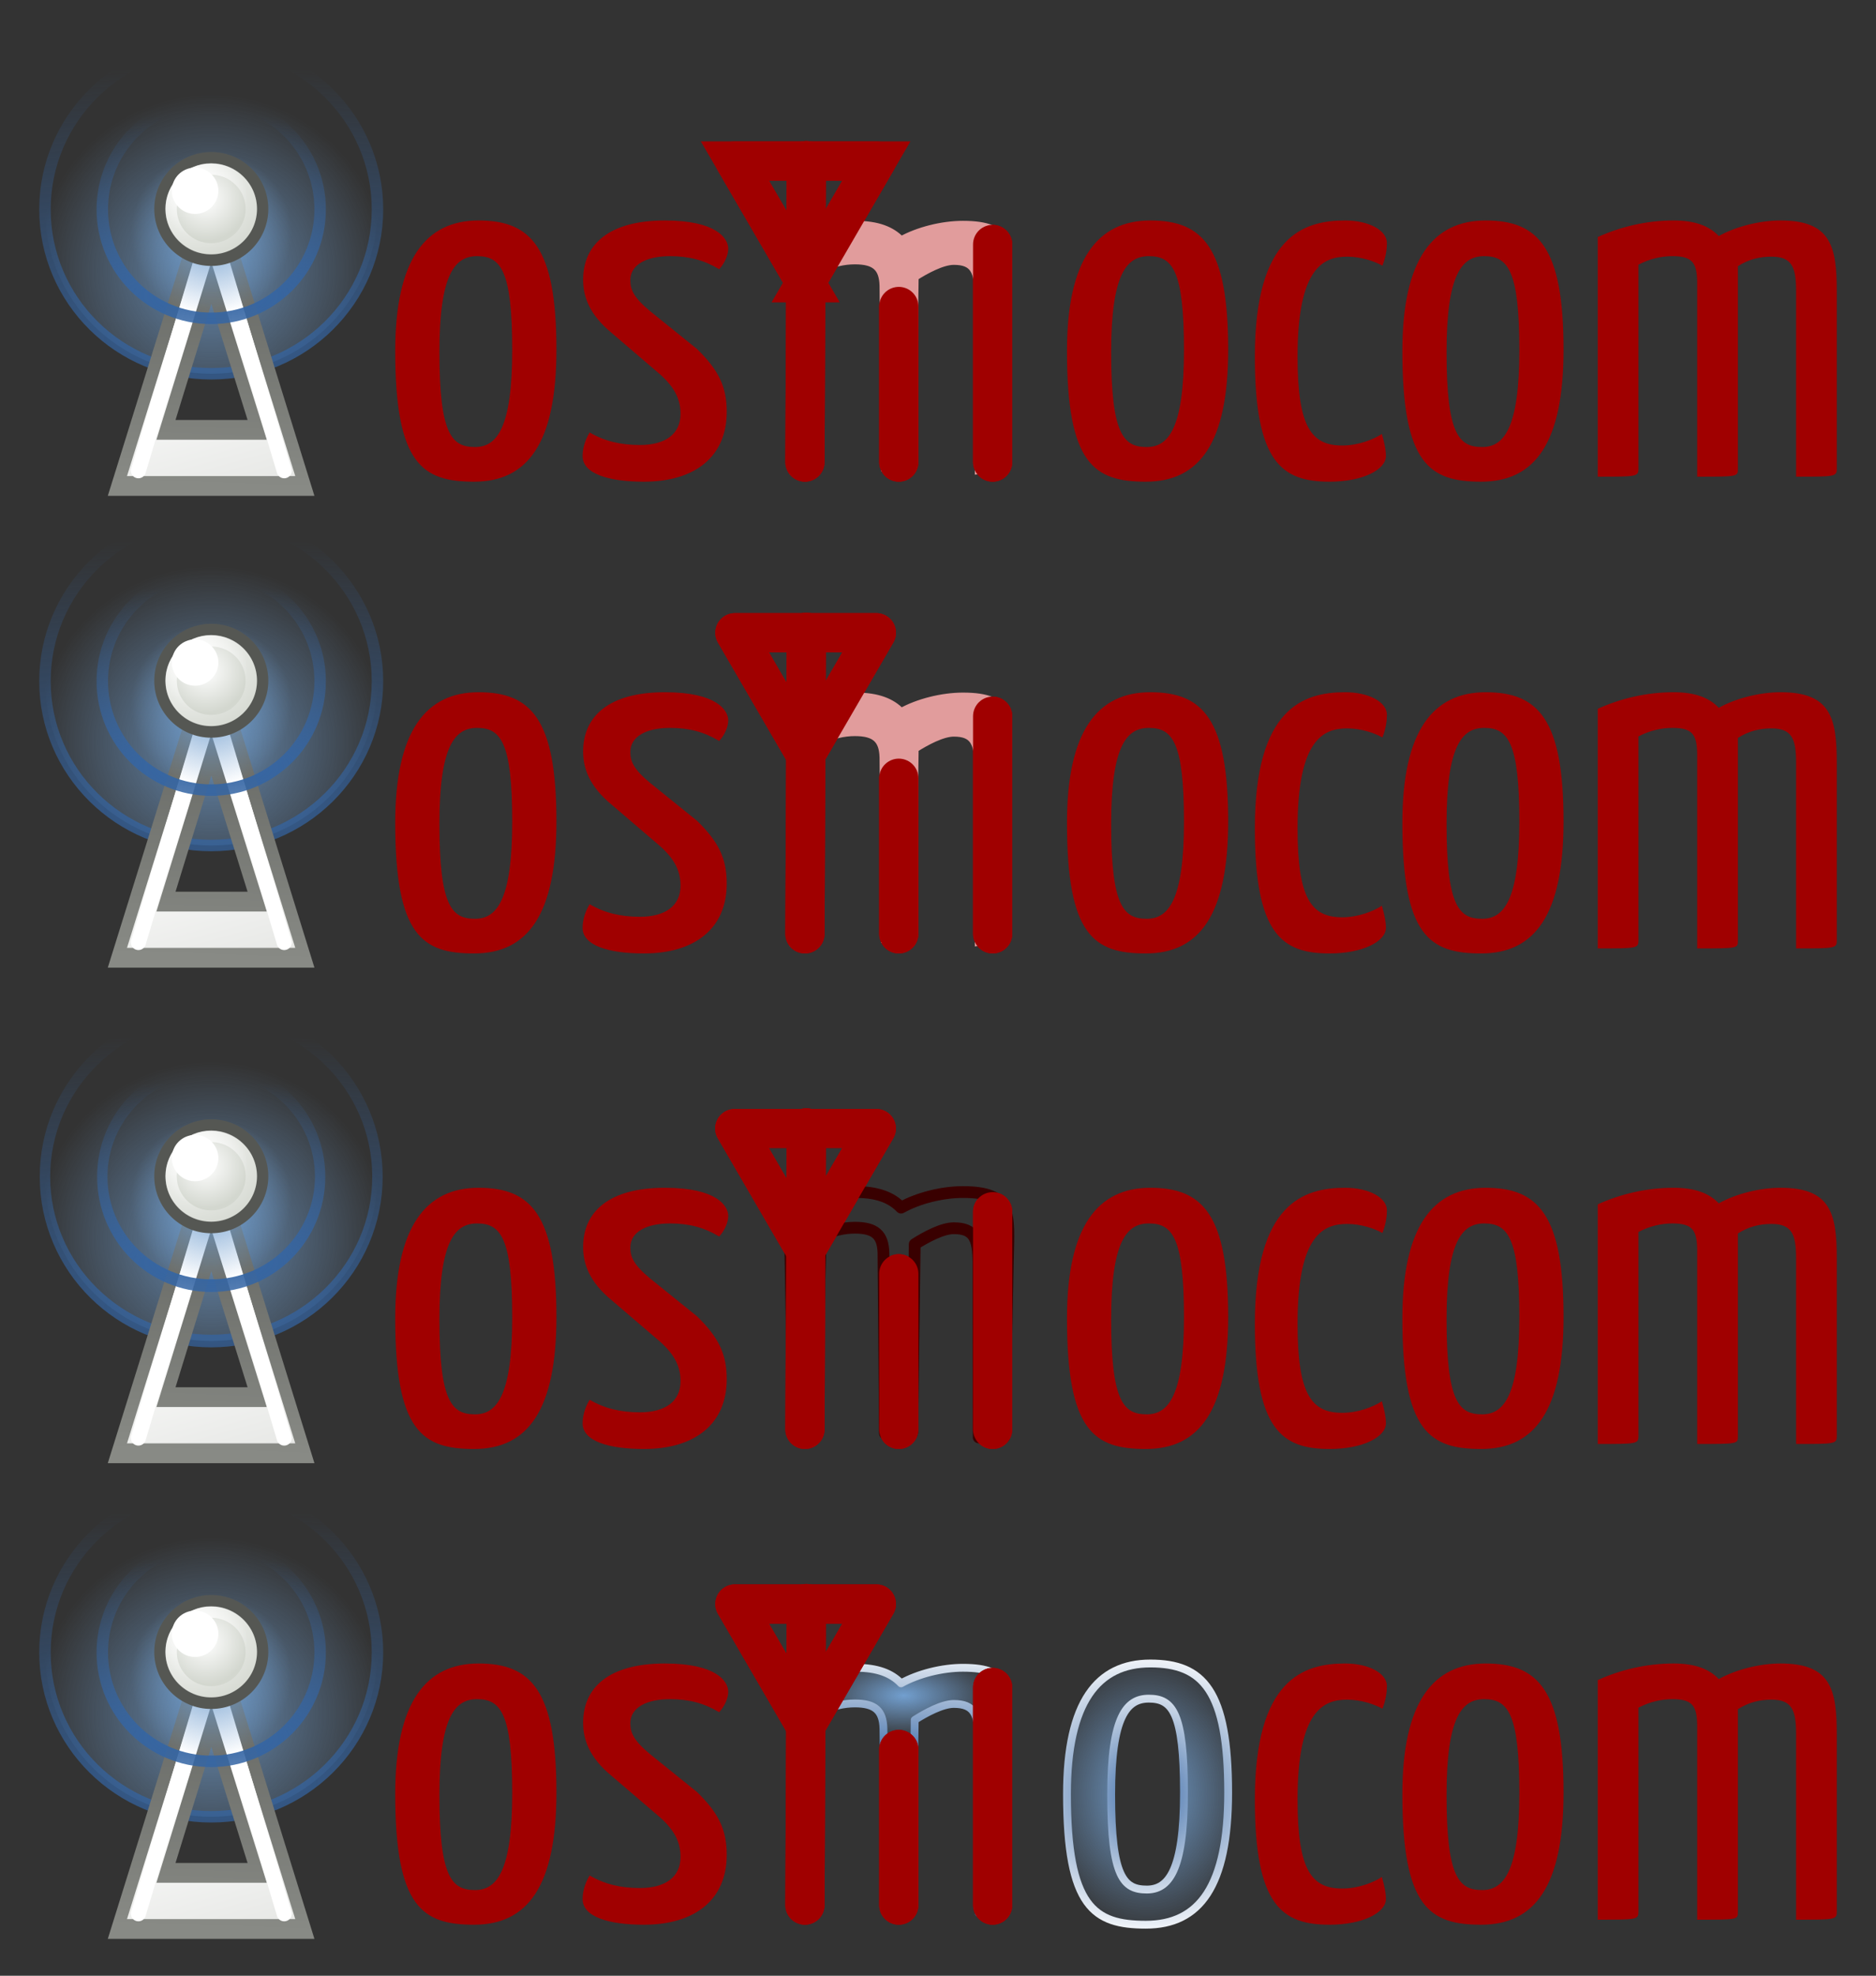 <?xml version="1.0" encoding="UTF-8" standalone="no"?>
<!-- Created with Inkscape (http://www.inkscape.org/) -->

<svg
   xmlns:dc="http://purl.org/dc/elements/1.1/"
   xmlns:cc="http://creativecommons.org/ns#"
   xmlns:rdf="http://www.w3.org/1999/02/22-rdf-syntax-ns#"
   xmlns:svg="http://www.w3.org/2000/svg"
   xmlns="http://www.w3.org/2000/svg"
   xmlns:xlink="http://www.w3.org/1999/xlink"
   xmlns:sodipodi="http://sodipodi.sourceforge.net/DTD/sodipodi-0.dtd"
   xmlns:inkscape="http://www.inkscape.org/namespaces/inkscape"
   width="239.127"
   height="251.719"
   id="svg3334"
   version="1.1"
   inkscape:version="0.48+devel r"
   sodipodi:docname="osmocom_inkscape.svg">
  <rect width="100%" height="100%" fill="#333333" stroke="none"/>
  <defs
     id="defs3">
    <linearGradient
       id="linearGradient4176">
      <stop
         id="stop4178"
         offset="0"
         style="stop-color:#3465a4;stop-opacity:1;" />
      <stop
         id="stop4180"
         offset="1"
         style="stop-color:#ffffff;stop-opacity:1;" />
    </linearGradient>
    <linearGradient
       inkscape:collect="always"
       id="linearGradient4115">
      <stop
         style="stop-color:#390000;stop-opacity:1;"
         offset="0"
         id="stop4117" />
      <stop
         style="stop-color:#390000;stop-opacity:0;"
         offset="1"
         id="stop4119" />
    </linearGradient>
    <inkscape:perspective
       sodipodi:type="inkscape:persp3d"
       inkscape:vp_x="0 : 526.18109 : 1"
       inkscape:vp_y="0 : 1000 : 0"
       inkscape:vp_z="744.09448 : 526.18109 : 1"
       inkscape:persp3d-origin="372.04724 : 350.78739 : 1"
       id="perspective3340" />
    <inkscape:perspective
       id="perspective3350"
       inkscape:persp3d-origin="0.5 : 0.33333333 : 1"
       inkscape:vp_z="1 : 0.5 : 1"
       inkscape:vp_y="0 : 1000 : 0"
       inkscape:vp_x="0 : 0.5 : 1"
       sodipodi:type="inkscape:persp3d" />
    <linearGradient
       id="linearGradient7101">
      <stop
         id="stop7103"
         offset="0"
         style="stop-color:#babdb6;stop-opacity:1" />
      <stop
         id="stop7105"
         offset="1"
         style="stop-color:#ffffff;stop-opacity:1" />
    </linearGradient>
    <linearGradient
       id="linearGradient6979">
      <stop
         style="stop-color:#888a85;stop-opacity:1;"
         offset="0"
         id="stop6981" />
      <stop
         style="stop-color:#555753;stop-opacity:1"
         offset="1"
         id="stop6983" />
    </linearGradient>
    <inkscape:perspective
       id="perspective3512"
       inkscape:persp3d-origin="0.5 : 0.33333333 : 1"
       inkscape:vp_z="1 : 0.5 : 1"
       inkscape:vp_y="0 : 1000 : 0"
       inkscape:vp_x="0 : 0.5 : 1"
       sodipodi:type="inkscape:persp3d" />
    <linearGradient
       inkscape:collect="always"
       id="linearGradient7153-0">
      <stop
         style="stop-color:#ffffff;stop-opacity:1;"
         offset="0"
         id="stop7155-8" />
      <stop
         style="stop-color:#ffffff;stop-opacity:0;"
         offset="1"
         id="stop7157-5" />
    </linearGradient>
    <linearGradient
       inkscape:collect="always"
       id="linearGradient7131-6">
      <stop
         style="stop-color:#ffffff;stop-opacity:1"
         offset="0"
         id="stop7133-4" />
      <stop
         style="stop-color:#d3d7cf;stop-opacity:1"
         offset="1"
         id="stop7135-6" />
    </linearGradient>
    <linearGradient
       inkscape:collect="always"
       id="linearGradient3374-5">
      <stop
         style="stop-color:#729fcf;stop-opacity:1;"
         offset="0"
         id="stop3376-8" />
      <stop
         style="stop-color:#729fcf;stop-opacity:0;"
         offset="1"
         id="stop3378-6" />
    </linearGradient>
    <linearGradient
       inkscape:collect="always"
       id="linearGradient3362-8">
      <stop
         style="stop-color:#3465a4;stop-opacity:1;"
         offset="0"
         id="stop3364-4" />
      <stop
         style="stop-color:#3465a4;stop-opacity:0;"
         offset="1"
         id="stop3366-7" />
    </linearGradient>
    <linearGradient
       id="linearGradient7101-4">
      <stop
         id="stop7103-0"
         offset="0"
         style="stop-color:#babdb6;stop-opacity:1" />
      <stop
         id="stop7105-6"
         offset="1"
         style="stop-color:#ffffff;stop-opacity:1" />
    </linearGradient>
    <linearGradient
       id="linearGradient6979-9">
      <stop
         style="stop-color:#888a85;stop-opacity:1;"
         offset="0"
         id="stop6981-9" />
      <stop
         style="stop-color:#555753;stop-opacity:1"
         offset="1"
         id="stop6983-0" />
    </linearGradient>
    <inkscape:perspective
       id="perspective4444"
       inkscape:persp3d-origin="0.5 : 0.33333333 : 1"
       inkscape:vp_z="1 : 0.5 : 1"
       inkscape:vp_y="0 : 1000 : 0"
       inkscape:vp_x="0 : 0.5 : 1"
       sodipodi:type="inkscape:persp3d" />
    <radialGradient
       inkscape:collect="always"
       xlink:href="#linearGradient7153-0-6"
       id="radialGradient7159-1-4"
       cx="8.305"
       cy="1.126"
       fx="8.305"
       fy="1.126"
       r="2.051"
       gradientTransform="matrix(1.86,0,0,1.817,-7.14,-0.894)"
       gradientUnits="userSpaceOnUse" />
    <linearGradient
       inkscape:collect="always"
       id="linearGradient7153-0-6">
      <stop
         style="stop-color:#ffffff;stop-opacity:1;"
         offset="0"
         id="stop7155-8-2" />
      <stop
         style="stop-color:#ffffff;stop-opacity:0;"
         offset="1"
         id="stop7157-5-6" />
    </linearGradient>
    <radialGradient
       inkscape:collect="always"
       xlink:href="#linearGradient7131-6-5"
       id="radialGradient7137-0-7"
       cx="8.906"
       cy="1.729"
       fx="8.906"
       fy="1.729"
       r="1.995"
       gradientTransform="matrix(0.738,0,0,0.72,2.435,0.662)"
       gradientUnits="userSpaceOnUse" />
    <linearGradient
       inkscape:collect="always"
       id="linearGradient7131-6-5">
      <stop
         style="stop-color:#ffffff;stop-opacity:1"
         offset="0"
         id="stop7133-4-6" />
      <stop
         style="stop-color:#d3d7cf;stop-opacity:1"
         offset="1"
         id="stop7135-6-9" />
    </linearGradient>
    <radialGradient
       inkscape:collect="always"
       xlink:href="#linearGradient3374-5-7"
       id="radialGradient6004-2-8"
       gradientUnits="userSpaceOnUse"
       gradientTransform="matrix(0.698,0,0,0.578,3.1,2.744)"
       cx="10.281"
       cy="7.825"
       fx="10.281"
       fy="7.825"
       r="4.525" />
    <linearGradient
       inkscape:collect="always"
       id="linearGradient3374-5-7">
      <stop
         style="stop-color:#729fcf;stop-opacity:1;"
         offset="0"
         id="stop3376-8-2" />
      <stop
         style="stop-color:#729fcf;stop-opacity:0;"
         offset="1"
         id="stop3378-6-8" />
    </linearGradient>
    <radialGradient
       inkscape:collect="always"
       xlink:href="#linearGradient3362-8-9"
       id="radialGradient6006-2-2"
       gradientUnits="userSpaceOnUse"
       gradientTransform="matrix(4.681,0,0,1.277,-37.844,-3.301)"
       cx="10.281"
       cy="9.842"
       fx="10.281"
       fy="9.842"
       r="4.525" />
    <linearGradient
       inkscape:collect="always"
       id="linearGradient3362-8-9">
      <stop
         style="stop-color:#3465a4;stop-opacity:1;"
         offset="0"
         id="stop3364-4-9" />
      <stop
         style="stop-color:#3465a4;stop-opacity:0;"
         offset="1"
         id="stop3366-7-6" />
    </linearGradient>
    <linearGradient
       inkscape:collect="always"
       xlink:href="#linearGradient7101-4-2"
       id="linearGradient5401-2-0"
       gradientUnits="userSpaceOnUse"
       x1="24.837"
       y1="44.528"
       x2="21.036"
       y2="21.042" />
    <linearGradient
       id="linearGradient7101-4-2">
      <stop
         id="stop7103-0-7"
         offset="0"
         style="stop-color:#babdb6;stop-opacity:1" />
      <stop
         id="stop7105-6-6"
         offset="1"
         style="stop-color:#ffffff;stop-opacity:1" />
    </linearGradient>
    <linearGradient
       inkscape:collect="always"
       xlink:href="#linearGradient6979-9-3"
       id="linearGradient5403-2-1"
       gradientUnits="userSpaceOnUse"
       x1="39.068"
       y1="28.5"
       x2="39.421"
       y2="10.935" />
    <linearGradient
       id="linearGradient6979-9-3">
      <stop
         style="stop-color:#888a85;stop-opacity:1;"
         offset="0"
         id="stop6981-9-2" />
      <stop
         style="stop-color:#555753;stop-opacity:1"
         offset="1"
         id="stop6983-0-1" />
    </linearGradient>
    <radialGradient
       r="4.525"
       fy="8.071"
       fx="10.281"
       cy="8.071"
       cx="10.281"
       gradientTransform="matrix(1,0,0,0.827,0,1.122)"
       gradientUnits="userSpaceOnUse"
       id="radialGradient3532-8-5"
       xlink:href="#linearGradient3374-5-7"
       inkscape:collect="always" />
    <radialGradient
       r="4.525"
       fy="9.842"
       fx="10.281"
       cy="9.842"
       cx="10.281"
       gradientTransform="matrix(4.681,0,0,1.277,-37.844,-3.301)"
       gradientUnits="userSpaceOnUse"
       id="radialGradient3534-1-9"
       xlink:href="#linearGradient3362-8-9"
       inkscape:collect="always" />
    <inkscape:perspective
       id="perspective4611"
       inkscape:persp3d-origin="0.5 : 0.33333333 : 1"
       inkscape:vp_z="1 : 0.5 : 1"
       inkscape:vp_y="0 : 1000 : 0"
       inkscape:vp_x="0 : 0.5 : 1"
       sodipodi:type="inkscape:persp3d" />
    <linearGradient
       id="linearGradient7101-9">
      <stop
         id="stop7103-6"
         offset="0"
         style="stop-color:#babdb6;stop-opacity:1" />
      <stop
         id="stop7105-2"
         offset="1"
         style="stop-color:#ffffff;stop-opacity:1" />
    </linearGradient>
    <linearGradient
       id="linearGradient6979-4">
      <stop
         style="stop-color:#888a85;stop-opacity:1;"
         offset="0"
         id="stop6981-4" />
      <stop
         style="stop-color:#555753;stop-opacity:1"
         offset="1"
         id="stop6983-9" />
    </linearGradient>
    <inkscape:perspective
       id="perspective4771"
       inkscape:persp3d-origin="0.5 : 0.33333333 : 1"
       inkscape:vp_z="1 : 0.5 : 1"
       inkscape:vp_y="0 : 1000 : 0"
       inkscape:vp_x="0 : 0.5 : 1"
       sodipodi:type="inkscape:persp3d" />
    <linearGradient
       id="linearGradient7101-4-2-3">
      <stop
         id="stop7103-0-7-8"
         offset="0"
         style="stop-color:#babdb6;stop-opacity:1" />
      <stop
         id="stop7105-6-6-0"
         offset="1"
         style="stop-color:#ffffff;stop-opacity:1" />
    </linearGradient>
    <linearGradient
       id="linearGradient6979-9-3-7">
      <stop
         style="stop-color:#888a85;stop-opacity:1;"
         offset="0"
         id="stop6981-9-2-6" />
      <stop
         style="stop-color:#555753;stop-opacity:1"
         offset="1"
         id="stop6983-0-1-8" />
    </linearGradient>
    <linearGradient
       id="linearGradient7101-4-6">
      <stop
         id="stop7103-0-0"
         offset="0"
         style="stop-color:#babdb6;stop-opacity:1" />
      <stop
         id="stop7105-6-4"
         offset="1"
         style="stop-color:#ffffff;stop-opacity:1" />
    </linearGradient>
    <linearGradient
       id="linearGradient6979-9-4">
      <stop
         style="stop-color:#888a85;stop-opacity:1;"
         offset="0"
         id="stop6981-9-8" />
      <stop
         style="stop-color:#555753;stop-opacity:1"
         offset="1"
         id="stop6983-0-7" />
    </linearGradient>
    <radialGradient
       inkscape:collect="always"
       xlink:href="#linearGradient3374-5"
       id="radialGradient3077"
       gradientUnits="userSpaceOnUse"
       gradientTransform="matrix(1,0,0,0.827,0,1.122)"
       cx="10.281"
       cy="8.071"
       fx="10.281"
       fy="8.071"
       r="4.525" />
    <radialGradient
       inkscape:collect="always"
       xlink:href="#linearGradient3362-8"
       id="radialGradient3079"
       gradientUnits="userSpaceOnUse"
       gradientTransform="matrix(4.681,0,0,1.277,-37.844,-3.301)"
       cx="10.281"
       cy="9.842"
       fx="10.281"
       fy="9.842"
       r="4.525" />
    <linearGradient
       inkscape:collect="always"
       xlink:href="#linearGradient7101-4"
       id="linearGradient3081"
       gradientUnits="userSpaceOnUse"
       x1="24.837"
       y1="44.528"
       x2="21.036"
       y2="21.042" />
    <linearGradient
       inkscape:collect="always"
       xlink:href="#linearGradient6979-9"
       id="linearGradient3083"
       gradientUnits="userSpaceOnUse"
       x1="39.068"
       y1="28.5"
       x2="39.421"
       y2="10.935" />
    <radialGradient
       inkscape:collect="always"
       xlink:href="#linearGradient3374-5"
       id="radialGradient3085"
       gradientUnits="userSpaceOnUse"
       gradientTransform="matrix(0.698,0,0,0.578,3.1,2.744)"
       cx="10.281"
       cy="7.825"
       fx="10.281"
       fy="7.825"
       r="4.525" />
    <radialGradient
       inkscape:collect="always"
       xlink:href="#linearGradient3362-8"
       id="radialGradient3087"
       gradientUnits="userSpaceOnUse"
       gradientTransform="matrix(4.681,0,0,1.277,-37.844,-3.301)"
       cx="10.281"
       cy="9.842"
       fx="10.281"
       fy="9.842"
       r="4.525" />
    <radialGradient
       inkscape:collect="always"
       xlink:href="#linearGradient7131-6"
       id="radialGradient3089"
       gradientUnits="userSpaceOnUse"
       gradientTransform="matrix(0.738,0,0,0.72,2.435,0.662)"
       cx="8.906"
       cy="1.729"
       fx="8.906"
       fy="1.729"
       r="1.995" />
    <radialGradient
       inkscape:collect="always"
       xlink:href="#linearGradient7153-0"
       id="radialGradient3091"
       gradientUnits="userSpaceOnUse"
       gradientTransform="matrix(1.86,0,0,1.817,-7.14,-0.894)"
       cx="8.305"
       cy="1.126"
       fx="8.305"
       fy="1.126"
       r="2.051" />
    <radialGradient
       inkscape:collect="always"
       xlink:href="#linearGradient3374-5"
       id="radialGradient3987"
       gradientUnits="userSpaceOnUse"
       gradientTransform="matrix(4.95,0,0,4.951,-15.813,697.046)"
       cx="10.281"
       cy="8.071"
       fx="10.281"
       fy="8.071"
       r="4.525" />
    <radialGradient
       inkscape:collect="always"
       xlink:href="#linearGradient3362-8"
       id="radialGradient3989"
       gradientUnits="userSpaceOnUse"
       gradientTransform="matrix(23.17,0,0,7.64,-203.137,670.577)"
       cx="10.281"
       cy="9.842"
       fx="10.281"
       fy="9.842"
       r="4.525" />
    <linearGradient
       inkscape:collect="always"
       xlink:href="#linearGradient7101-4"
       id="linearGradient3991"
       gradientUnits="userSpaceOnUse"
       x1="24.837"
       y1="44.528"
       x2="21.036"
       y2="21.042" />
    <linearGradient
       inkscape:collect="always"
       xlink:href="#linearGradient6979-9"
       id="linearGradient3993"
       gradientUnits="userSpaceOnUse"
       x1="39.068"
       y1="28.5"
       x2="39.421"
       y2="10.935" />
    <radialGradient
       inkscape:collect="always"
       xlink:href="#linearGradient3374-5"
       id="radialGradient3995"
       gradientUnits="userSpaceOnUse"
       gradientTransform="matrix(2.265,0,0,2.292,11.791,714.327)"
       cx="10.281"
       cy="7.825"
       fx="10.281"
       fy="7.825"
       r="4.525" />
    <radialGradient
       inkscape:collect="always"
       xlink:href="#linearGradient3362-8"
       id="radialGradient3997"
       gradientUnits="userSpaceOnUse"
       gradientTransform="matrix(15.18,0,0,5.065,-120.994,690.348)"
       cx="10.281"
       cy="9.842"
       fx="10.281"
       fy="9.842"
       r="4.525" />
    <radialGradient
       inkscape:collect="always"
       xlink:href="#linearGradient7131-6"
       id="radialGradient3999"
       gradientUnits="userSpaceOnUse"
       gradientTransform="matrix(0.738,0,0,0.72,2.435,0.662)"
       cx="8.906"
       cy="1.729"
       fx="8.906"
       fy="1.729"
       r="1.995" />
    <radialGradient
       inkscape:collect="always"
       xlink:href="#linearGradient7153-0"
       id="radialGradient4001"
       gradientUnits="userSpaceOnUse"
       gradientTransform="matrix(5.294,0,0,5.288,-11.447,720.025)"
       cx="8.305"
       cy="1.126"
       fx="8.305"
       fy="1.126"
       r="2.051" />
    <radialGradient
       inkscape:collect="always"
       xlink:href="#linearGradient3374-5"
       id="radialGradient4077"
       gradientUnits="userSpaceOnUse"
       gradientTransform="matrix(4.95,0,0,4.951,-15.813,820.79)"
       cx="10.281"
       cy="8.071"
       fx="10.281"
       fy="8.071"
       r="4.525" />
    <radialGradient
       inkscape:collect="always"
       xlink:href="#linearGradient3362-8"
       id="radialGradient4079"
       gradientUnits="userSpaceOnUse"
       gradientTransform="matrix(23.17,0,0,7.64,-203.137,794.321)"
       cx="10.281"
       cy="9.842"
       fx="10.281"
       fy="9.842"
       r="4.525" />
    <linearGradient
       inkscape:collect="always"
       xlink:href="#linearGradient7101-4"
       id="linearGradient4081"
       gradientUnits="userSpaceOnUse"
       x1="24.837"
       y1="44.528"
       x2="21.036"
       y2="21.042" />
    <linearGradient
       inkscape:collect="always"
       xlink:href="#linearGradient6979-9"
       id="linearGradient4083"
       gradientUnits="userSpaceOnUse"
       x1="39.068"
       y1="28.5"
       x2="39.421"
       y2="10.935" />
    <radialGradient
       inkscape:collect="always"
       xlink:href="#linearGradient3374-5"
       id="radialGradient4085"
       gradientUnits="userSpaceOnUse"
       gradientTransform="matrix(2.265,0,0,2.292,11.791,838.071)"
       cx="10.281"
       cy="7.825"
       fx="10.281"
       fy="7.825"
       r="4.525" />
    <radialGradient
       inkscape:collect="always"
       xlink:href="#linearGradient3362-8"
       id="radialGradient4087"
       gradientUnits="userSpaceOnUse"
       gradientTransform="matrix(15.18,0,0,5.065,-120.994,814.092)"
       cx="10.281"
       cy="9.842"
       fx="10.281"
       fy="9.842"
       r="4.525" />
    <radialGradient
       inkscape:collect="always"
       xlink:href="#linearGradient7131-6"
       id="radialGradient4089"
       gradientUnits="userSpaceOnUse"
       gradientTransform="matrix(0.738,0,0,0.72,2.435,0.662)"
       cx="8.906"
       cy="1.729"
       fx="8.906"
       fy="1.729"
       r="1.995" />
    <radialGradient
       inkscape:collect="always"
       xlink:href="#linearGradient7153-0"
       id="radialGradient4091"
       gradientUnits="userSpaceOnUse"
       gradientTransform="matrix(5.294,0,0,5.288,-11.447,843.769)"
       cx="8.305"
       cy="1.126"
       fx="8.305"
       fy="1.126"
       r="2.051" />
    <linearGradient
       inkscape:collect="always"
       xlink:href="#linearGradient3362-8-9"
       id="linearGradient4099"
       x1="123.444"
       y1="853.359"
       x2="122.789"
       y2="875.582"
       gradientUnits="userSpaceOnUse" />
    <linearGradient
       inkscape:collect="always"
       xlink:href="#linearGradient4115"
       id="linearGradient4121"
       x1="108.031"
       y1="870.536"
       x2="137.45"
       y2="870.536"
       gradientUnits="userSpaceOnUse"
       gradientTransform="translate(-0.032,2.778)" />
    <linearGradient
       inkscape:collect="always"
       xlink:href="#linearGradient3362-8-9"
       id="linearGradient4145"
       x1="122.684"
       y1="867.627"
       x2="123.106"
       y2="851.591"
       gradientUnits="userSpaceOnUse" />
    <radialGradient
       inkscape:collect="always"
       xlink:href="#linearGradient3374-5-7"
       id="radialGradient4157"
       cx="122.864"
       cy="857.642"
       fx="122.864"
       fy="857.642"
       r="13.948"
       gradientTransform="matrix(0.994,-1.3884173e-6,5.4388228e-7,0.39,0.692,524.789)"
       gradientUnits="userSpaceOnUse" />
    <radialGradient
       inkscape:collect="always"
       xlink:href="#linearGradient3374-5-7"
       id="radialGradient4162"
       gradientUnits="userSpaceOnUse"
       gradientTransform="matrix(0.994,-1.3884173e-6,5.4388228e-7,0.39,0.692,524.789)"
       cx="122.864"
       cy="857.642"
       fx="122.864"
       fy="857.642"
       r="13.948" />
    <radialGradient
       inkscape:collect="always"
       xlink:href="#linearGradient3374-5-7"
       id="radialGradient4166"
       gradientUnits="userSpaceOnUse"
       gradientTransform="matrix(0.994,-1.3884173e-6,5.4388228e-7,0.39,0.692,524.789)"
       cx="122.864"
       cy="857.642"
       fx="122.864"
       fy="857.642"
       r="13.948" />
    <radialGradient
       inkscape:collect="always"
       xlink:href="#linearGradient3374-5-7"
       id="radialGradient4170"
       gradientUnits="userSpaceOnUse"
       gradientTransform="matrix(0.994,-1.3884173e-6,5.4388228e-7,0.39,0.692,524.789)"
       cx="122.864"
       cy="857.642"
       fx="122.864"
       fy="857.642"
       r="13.948" />
    <radialGradient
       inkscape:collect="always"
       xlink:href="#linearGradient3374-5-7"
       id="radialGradient4174"
       gradientUnits="userSpaceOnUse"
       gradientTransform="matrix(0.994,-1.3884173e-6,5.4388228e-7,0.39,0.692,524.789)"
       cx="122.864"
       cy="857.642"
       fx="122.864"
       fy="857.642"
       r="13.948" />
    <linearGradient
       inkscape:collect="always"
       xlink:href="#linearGradient4176"
       id="linearGradient4182"
       gradientUnits="userSpaceOnUse"
       x1="122.684"
       y1="867.627"
       x2="123.106"
       y2="851.591" />
    <radialGradient
       inkscape:collect="always"
       xlink:href="#linearGradient3374-5-7"
       id="radialGradient4190"
       cx="123.055"
       cy="858.169"
       fx="123.055"
       fy="858.169"
       r="14.448"
       gradientTransform="matrix(0.87,-0.004,0.002,0.387,14.587,526.842)"
       gradientUnits="userSpaceOnUse" />
    <radialGradient
       inkscape:collect="always"
       xlink:href="#linearGradient4176"
       id="radialGradient4008"
       cx="154.433"
       cy="810.481"
       fx="154.433"
       fy="810.481"
       r="5.14"
       gradientTransform="matrix(2.807,-1.3703997e-6,1.5255702e-6,3.125,-279.065,-1722.226)"
       gradientUnits="userSpaceOnUse" />
    <radialGradient
       inkscape:collect="always"
       xlink:href="#linearGradient3362-8"
       id="radialGradient4016"
       cx="176.219"
       cy="772.56"
       fx="176.219"
       fy="772.56"
       r="10.772"
       gradientTransform="matrix(1.931,0,0,1.591,-185.827,-418.851)"
       gradientUnits="userSpaceOnUse" />
    <radialGradient
       inkscape:collect="always"
       xlink:href="#linearGradient3374-5"
       id="radialGradient4026"
       cx="197.647"
       cy="781.489"
       fx="197.647"
       fy="781.489"
       r="10.272"
       gradientTransform="matrix(1.418,-7.1441844e-7,9.0259316e-7,1.792,-125.916,-590.037)"
       gradientUnits="userSpaceOnUse" />
    <radialGradient
       inkscape:collect="always"
       xlink:href="#linearGradient4176"
       id="radialGradient4028"
       gradientUnits="userSpaceOnUse"
       gradientTransform="matrix(1.931,0,0,1.725,-185.827,-522.292)"
       cx="176.219"
       cy="772.56"
       fx="176.219"
       fy="772.56"
       r="10.772" />
    <radialGradient
       inkscape:collect="always"
       xlink:href="#linearGradient3374-5"
       id="radialGradient3230"
       gradientUnits="userSpaceOnUse"
       gradientTransform="matrix(4.95,0,0,4.951,-15.813,636.942)"
       cx="10.281"
       cy="8.071"
       fx="10.281"
       fy="8.071"
       r="4.525" />
    <radialGradient
       inkscape:collect="always"
       xlink:href="#linearGradient3362-8"
       id="radialGradient3232"
       gradientUnits="userSpaceOnUse"
       gradientTransform="matrix(23.17,0,0,7.64,-203.137,610.473)"
       cx="10.281"
       cy="9.842"
       fx="10.281"
       fy="9.842"
       r="4.525" />
    <linearGradient
       inkscape:collect="always"
       xlink:href="#linearGradient7101-4"
       id="linearGradient3234"
       gradientUnits="userSpaceOnUse"
       x1="24.837"
       y1="44.528"
       x2="21.036"
       y2="21.042" />
    <linearGradient
       inkscape:collect="always"
       xlink:href="#linearGradient6979-9"
       id="linearGradient3236"
       gradientUnits="userSpaceOnUse"
       x1="39.068"
       y1="28.5"
       x2="39.421"
       y2="10.935" />
    <radialGradient
       inkscape:collect="always"
       xlink:href="#linearGradient3374-5"
       id="radialGradient3238"
       gradientUnits="userSpaceOnUse"
       gradientTransform="matrix(2.265,0,0,2.292,11.791,654.223)"
       cx="10.281"
       cy="7.825"
       fx="10.281"
       fy="7.825"
       r="4.525" />
    <radialGradient
       inkscape:collect="always"
       xlink:href="#linearGradient3362-8"
       id="radialGradient3240"
       gradientUnits="userSpaceOnUse"
       gradientTransform="matrix(15.18,0,0,5.065,-120.994,630.244)"
       cx="10.281"
       cy="9.842"
       fx="10.281"
       fy="9.842"
       r="4.525" />
    <radialGradient
       inkscape:collect="always"
       xlink:href="#linearGradient7131-6"
       id="radialGradient3242"
       gradientUnits="userSpaceOnUse"
       gradientTransform="matrix(0.738,0,0,0.72,2.435,0.662)"
       cx="8.906"
       cy="1.729"
       fx="8.906"
       fy="1.729"
       r="1.995" />
    <radialGradient
       inkscape:collect="always"
       xlink:href="#linearGradient7153-0"
       id="radialGradient3244"
       gradientUnits="userSpaceOnUse"
       gradientTransform="matrix(5.294,0,0,5.288,-11.447,659.921)"
       cx="8.305"
       cy="1.126"
       fx="8.305"
       fy="1.126"
       r="2.051" />
  </defs>
  <sodipodi:namedview
     inkscape:document-units="mm"
     id="base"
     pagecolor="#ffffff"
     bordercolor="#666666"
     borderopacity="1.0"
     inkscape:pageopacity="0.0"
     inkscape:pageshadow="2"
     inkscape:zoom="1.979899"
     inkscape:cx="32.66253"
     inkscape:cy="138.75486"
     inkscape:current-layer="layer1"
     showgrid="false"
     inkscape:window-width="1440"
     inkscape:window-height="825"
     inkscape:window-x="0"
     inkscape:window-y="24"
     inkscape:window-maximized="1"
     inkscape:object-paths="false"
     fit-margin-top="5"
     fit-margin-left="5"
     fit-margin-right="5"
     fit-margin-bottom="5">
    <inkscape:grid
       type="xygrid"
       id="grid3502"
       empspacing="5"
       visible="true"
       enabled="true"
       snapvisiblegridlinesonly="true" />
  </sodipodi:namedview>
  <g
     inkscape:label="Layer 1"
     inkscape:groupmode="layer"
     id="layer1"
     transform="translate(-8.156,-642.448)">
    <path
       inkscape:connector-curvature="0"
       id="path3903"
       style="font-size:64px;font-style:normal;font-variant:normal;font-weight:normal;font-stretch:normal;writing-mode:lr-tb;fill:none;stroke:#390000;stroke-width:0.999;stroke-linecap:round;stroke-linejoin:round;stroke-miterlimit:4;stroke-opacity:1;stroke-dasharray:none;font-family:Yanone Kaffeesatz;-inkscape-font-specification:Andale Mono"
       d="m 120.956,825.069 c 1.776,-0.505 3.472,0.42 3.479,-0.14 l 0.316,-23.961 c 1.408,-0.896 3.51,-2.037 4.982,-2.037 2.56,0 3.13,1.28 3.136,4.352 l 0.045,22.296 c 1.204,-0.189 3.253,0.588 3.269,-0.213 l 0.442,-22.466 c 0.113,-5.759 0.661,-8.578 -5.739,-8.578 -2.624,0 -5.696,0.768 -7.872,1.984 -1.216,-1.28 -3.008,-1.984 -5.76,-1.984 -3.52,0 -5.648,-0.746 -8.464,0.534 l 0.505,30.339 c 1.898,-1.326 2.756,0.694 2.785,-0.33 l 0.694,-24.911 c 1.472,-0.768 2.944,-1.088 4.352,-1.088 2.56,0 3.577,0.896 3.641,3.2 z"
       sodipodi:nodetypes="cscsscssscsccscscc" />
    <g
       style="font-size:40px;font-style:normal;font-weight:normal;fill:#000000;fill-opacity:1;stroke:none;font-family:Bitstream Vera Sans"
       id="flowRoot4595" />
    <path
       transform="matrix(4.95,0,0,5.984,-15.813,753.465)"
       style="opacity:0.8;fill:url(#radialGradient3077);fill-opacity:1;stroke:url(#radialGradient3079);stroke-width:0.269;stroke-linecap:round;stroke-linejoin:round;stroke-miterlimit:4;stroke-opacity:1;stroke-dashoffset:0"
       d="m 14.562,6.5 c 0,1.933 -1.917,3.5 -4.281,3.5 C 7.917,10 6,8.433 6,6.5 6,4.567 7.917,3 10.281,3 12.646,3 14.562,4.567 14.562,6.5 z"
       id="path3059"
       inkscape:connector-curvature="0" />
    <g
       transform="matrix(1.462,0,0,2.522,0.002,756.416)"
       id="g3061">
      <path
         sodipodi:nodetypes="cccccccc"
         inkscape:connector-curvature="0"
         style="fill:url(#linearGradient3081);fill-opacity:1;fill-rule:evenodd;stroke:url(#linearGradient3083);stroke-width:1px;stroke-linecap:butt;stroke-linejoin:miter;stroke-opacity:1"
         d="m 24,13 -8.188,15.226 c 11.445,0 5.977,0 16.344,0 z m 0,4.969 4,7.422 -7.953,0 z"
         id="path3063" />
      <path
         inkscape:connector-curvature="0"
         transform="matrix(1,0,0,0.58,4,2.794)"
         id="path3065"
         d="M 26.356,42.523 20,21.278 13.644,42.523"
         style="fill:none;stroke:#ffffff;stroke-width:1.314px;stroke-linecap:round;stroke-linejoin:miter;stroke-opacity:1" />
    </g>
    <path
       transform="matrix(3.243,0,0,3.967,1.736,766.577)"
       style="fill:url(#radialGradient3085);fill-opacity:1;stroke:url(#radialGradient3087);stroke-width:0.407;stroke-linecap:round;stroke-linejoin:round;stroke-miterlimit:4;stroke-opacity:1;stroke-dashoffset:0"
       d="m 14.562,6.5 c 0,1.933 -1.917,3.5 -4.281,3.5 C 7.917,10 6,8.433 6,6.5 6,4.567 7.917,3 10.281,3 12.646,3 14.562,4.567 14.562,6.5 z"
       id="path3067"
       inkscape:connector-curvature="0" />
    <g
       transform="matrix(3.274,0,0,3.259,-28.756,784.161)"
       id="g3069">
      <path
         transform="matrix(1.113,0,0,1.143,9.257,-0.071)"
         style="fill:url(#radialGradient3089);fill-opacity:1;stroke:#555753;stroke-width:0.397;stroke-linecap:round;stroke-linejoin:round;stroke-miterlimit:4;stroke-opacity:1;stroke-dashoffset:0"
         d="M 11,2.25 C 11,3.216 10.196,4 9.203,4 8.211,4 7.406,3.216 7.406,2.25 7.406,1.284 8.211,0.5 9.203,0.5 10.196,0.5 11,1.284 11,2.25 z"
         id="path3071"
         inkscape:connector-curvature="0" />
      <path
         transform="matrix(1.812,0,0,1.812,-16.465,-0.929)"
         style="fill:#ffffff;fill-opacity:1;stroke:none"
         d="M 20,1.5 C 20,1.776 19.776,2 19.5,2 19.224,2 19,1.776 19,1.5 19,1.224 19.224,1 19.5,1 19.776,1 20,1.224 20,1.5 z"
         id="path3073"
         inkscape:connector-curvature="0" />
    </g>
    <path
       transform="matrix(2.847,0,0,2.91,8.879,785.762)"
       style="fill:none;stroke:url(#radialGradient3091);stroke-width:0.508;stroke-linecap:round;stroke-linejoin:round;stroke-miterlimit:4;stroke-opacity:1;stroke-dashoffset:0"
       d="M 11,2.25 C 11,3.216 10.196,4 9.203,4 8.211,4 7.406,3.216 7.406,2.25 7.406,1.284 8.211,0.5 9.203,0.5 10.196,0.5 11,1.284 11,2.25 z"
       id="path3075"
       inkscape:connector-curvature="0" />
    <path
       style="fill:none;stroke:#a00000;stroke-width:5;stroke-linecap:round;stroke-linejoin:round;stroke-miterlimit:4;stroke-opacity:1;stroke-dasharray:none"
       d="m 110.758,824.557 0.179,-38.411"
       id="path3093"
       sodipodi:nodetypes="cc"
       inkscape:connector-curvature="0" />
    <path
       transform="matrix(0.808,0,0,0.803,29.826,712.675)"
       style="fill:none;stroke:#a00000;stroke-width:6.208;stroke-linecap:round;stroke-linejoin:round;stroke-miterlimit:4;stroke-opacity:1;stroke-dashoffset:0"
       d="m 100.258,110.916 -5.577,-9.66 -5.577,-9.66 11.154,0 11.154,0 -5.577,9.66 -5.577,9.66 z"
       id="path3871"
       inkscape:connector-curvature="0" />
    <path
       sodipodi:nodetypes="cc"
       id="path3873"
       d="m 134.686,824.557 0,-27.723"
       style="fill:none;stroke:#a00000;stroke-width:5;stroke-linecap:round;stroke-linejoin:round;stroke-miterlimit:4;stroke-opacity:1;stroke-dasharray:none"
       inkscape:connector-curvature="0" />
    <path
       sodipodi:nodetypes="cc"
       id="path3875"
       d="m 122.722,824.557 0,-19.821"
       style="fill:none;stroke:#a00000;stroke-width:5;stroke-linecap:round;stroke-linejoin:round;stroke-miterlimit:4;stroke-opacity:1;stroke-dasharray:none"
       inkscape:connector-curvature="0" />
    <path
       sodipodi:nodetypes="cscsscssscsccscscc"
       d="m 120.956,825.069 c 1.776,-0.505 3.472,0.42 3.479,-0.14 l 0.316,-23.961 c 1.408,-0.896 3.51,-2.037 4.982,-2.037 2.56,0 3.13,1.28 3.136,4.352 l 0.045,22.296 c 1.204,-0.189 3.253,0.588 3.269,-0.213 l 0.442,-22.466 c 0.113,-5.759 0.661,-8.578 -5.739,-8.578 -2.624,0 -5.696,0.768 -7.872,1.984 -1.216,-1.28 -3.008,-1.984 -5.76,-1.984 -3.52,0 -5.648,-0.746 -8.464,0.534 l 0.505,30.339 c 1.898,-1.326 2.756,0.694 2.785,-0.33 l 0.694,-24.911 c 1.472,-0.768 2.944,-1.088 4.352,-1.088 2.56,0 3.577,0.896 3.641,3.2 z"
       style="font-size:64px;font-style:normal;font-variant:normal;font-weight:normal;font-stretch:normal;writing-mode:lr-tb;fill:none;stroke:#390000;stroke-width:1.5;stroke-linecap:round;stroke-linejoin:round;stroke-miterlimit:4;stroke-opacity:1;stroke-dasharray:none;font-family:Yanone Kaffeesatz;-inkscape-font-specification:Andale Mono"
       id="path3884"
       inkscape:connector-curvature="0" />
    <g
       id="g3886"
       style="font-size:40px;font-style:normal;font-variant:normal;font-weight:normal;font-stretch:normal;fill:#000000;fill-opacity:1;stroke:none;font-family:Yanone Kaffeesatz;-inkscape-font-specification:Yanone Kaffeesatz">
      <path
         id="path3888"
         style="font-size:64px;writing-mode:lr-tb;fill:#a00000;-inkscape-font-specification:Andale Mono"
         d="m 58.536,810.417 c 0,14.4 3.456,16.64 10.048,16.64 6.848,0 10.496,-4.928 10.496,-16.832 0,-12.992 -3.2,-16.448 -9.92,-16.448 -6.72,0 -10.624,4.928 -10.624,16.64 m 5.632,0.128 c 0,-9.984 1.984,-12.224 4.8,-12.224 3.008,0 4.48,1.792 4.48,11.968 0,9.984 -1.984,12.352 -4.736,12.352 -2.944,0 -4.544,-1.536 -4.544,-12.096"
         inkscape:connector-curvature="0" />
      <path
         id="path3890"
         style="font-size:64px;writing-mode:lr-tb;fill:#a00000;-inkscape-font-specification:Andale Mono"
         d="m 92.916,793.777 c -7.168,0 -10.432,3.072 -10.432,7.552 0,2.112 0.768,4.416 3.648,6.784 l 6.208,5.312 c 1.92,1.728 2.56,3.264 2.56,4.992 0,2.56 -1.92,3.968 -5.184,3.968 -2.496,0 -4.544,-0.512 -6.4,-1.6 -0.704,1.152 -0.896,2.24 -0.896,3.008 0,2.24 3.264,3.264 7.808,3.264 6.528,0 10.56,-3.2 10.56,-8.896 0,-3.2 -1.024,-5.312 -3.776,-8 l -5.952,-4.8 c -2.176,-1.792 -2.56,-2.816 -2.56,-3.968 0,-1.984 2.048,-3.072 5.056,-3.072 2.432,0 4.352,0.512 6.272,1.664 0.704,-0.768 1.152,-1.792 1.152,-2.624 0,-1.28 -1.472,-3.584 -8.064,-3.584"
         inkscape:connector-curvature="0" />
      <path
         id="path3892"
         style="font-size:64px;writing-mode:lr-tb;fill:#a00000;-inkscape-font-specification:Andale Mono"
         d="m 144.161,810.417 c 0,14.4 3.456,16.64 10.048,16.64 6.848,0 10.496,-4.928 10.496,-16.832 0,-12.992 -3.2,-16.448 -9.92,-16.448 -6.72,0 -10.624,4.928 -10.624,16.64 m 5.632,0.128 c 0,-9.984 1.984,-12.224 4.8,-12.224 3.008,0 4.48,1.792 4.48,11.968 0,9.984 -1.984,12.352 -4.736,12.352 -2.944,0 -4.544,-1.536 -4.544,-12.096"
         inkscape:connector-curvature="0" />
      <path
         id="path3894"
         style="font-size:64px;writing-mode:lr-tb;fill:#a00000;-inkscape-font-specification:Andale Mono"
         d="m 184.941,796.657 c 0,-1.664 -2.368,-2.88 -5.312,-2.88 -5.312,0 -11.52,1.984 -11.52,17.344 0,13.504 3.456,15.936 9.536,15.936 4.224,0 7.168,-1.536 7.168,-3.264 0,-0.832 -0.192,-1.664 -0.512,-2.816 -1.088,0.704 -3.008,1.472 -5.056,1.472 -3.904,0 -5.696,-2.304 -5.696,-11.328 0,-11.392 3.328,-12.736 6.336,-12.736 1.728,0 3.456,0.576 4.48,1.152 0.448,-1.088 0.576,-2.176 0.576,-2.88"
         inkscape:connector-curvature="0" />
      <path
         id="path3896"
         style="font-size:64px;writing-mode:lr-tb;fill:#a00000;-inkscape-font-specification:Andale Mono"
         d="m 186.911,810.417 c 0,14.4 3.456,16.64 10.048,16.64 6.848,0 10.496,-4.928 10.496,-16.832 0,-12.992 -3.2,-16.448 -9.92,-16.448 -6.72,0 -10.624,4.928 -10.624,16.64 m 5.632,0.128 c 0,-9.984 1.984,-12.224 4.8,-12.224 3.008,0 4.48,1.792 4.48,11.968 0,9.984 -1.984,12.352 -4.736,12.352 -2.944,0 -4.544,-1.536 -4.544,-12.096"
         inkscape:connector-curvature="0" />
      <path
         id="path3898"
         style="font-size:64px;writing-mode:lr-tb;fill:#a00000;-inkscape-font-specification:Andale Mono"
         d="m 224.491,826.417 c 5.248,0 5.184,0 5.184,-1.024 l 0,-25.792 c 1.408,-0.896 2.816,-1.216 4.288,-1.216 2.56,0 3.136,1.28 3.136,4.352 l 0,23.68 c 4.992,0 5.184,0 5.184,-1.024 l 0,-22.592 c 0,-5.76 -0.768,-9.024 -7.168,-9.024 -2.624,0 -5.696,0.768 -7.872,1.984 -1.216,-1.28 -3.008,-1.984 -5.76,-1.984 -3.52,0 -6.848,0.832 -9.664,2.112 l 0,30.528 c 4.992,0 5.184,0 5.184,-1.024 l 0,-25.984 c 1.472,-0.768 2.944,-1.088 4.352,-1.088 2.56,0 3.072,0.896 3.136,3.2 l 0,24.896"
         inkscape:connector-curvature="0" />
    </g>
    <path
       sodipodi:nodetypes="cc"
       id="path3904"
       d="m 110.758,824.557 0.179,-38.411"
       style="fill:none;stroke:#a00000;stroke-width:5;stroke-linecap:round;stroke-linejoin:round;stroke-miterlimit:4;stroke-opacity:1;stroke-dasharray:none"
       inkscape:connector-curvature="0" />
    <path
       id="path3906"
       d="m 100.258,110.916 -5.577,-9.66 -5.577,-9.66 11.154,0 11.154,0 -5.577,9.66 -5.577,9.66 z"
       style="fill:none;stroke:#a00000;stroke-width:6.208;stroke-linecap:round;stroke-linejoin:round;stroke-miterlimit:4;stroke-opacity:1;stroke-dashoffset:0"
       transform="matrix(0.808,0,0,0.803,29.826,712.675)"
       inkscape:connector-curvature="0" />
    <path
       style="fill:none;stroke:#a00000;stroke-width:5;stroke-linecap:round;stroke-linejoin:round;stroke-miterlimit:4;stroke-opacity:1;stroke-dasharray:none"
       d="m 134.686,824.557 0,-27.723"
       id="path3908"
       sodipodi:nodetypes="cc"
       inkscape:connector-curvature="0" />
    <path
       style="fill:none;stroke:#a00000;stroke-width:5;stroke-linecap:round;stroke-linejoin:round;stroke-miterlimit:4;stroke-opacity:1;stroke-dasharray:none"
       d="m 122.722,824.557 0,-19.821"
       id="path3910"
       sodipodi:nodetypes="cc"
       inkscape:connector-curvature="0" />
    <path
       id="path3933"
       d="m 56.271,729.228 c 0,11.567 -9.488,20.945 -21.192,20.945 -11.704,0 -21.192,-9.377 -21.192,-20.945 0,-11.567 9.488,-20.945 21.192,-20.945 11.704,0 21.192,9.377 21.192,20.945 z"
       style="opacity:0.8;fill:url(#radialGradient3987);fill-opacity:1;stroke:url(#radialGradient3989);stroke-width:1.462;stroke-linecap:round;stroke-linejoin:round;stroke-miterlimit:4;stroke-opacity:1;stroke-dashoffset:0"
       inkscape:connector-curvature="0" />
    <g
       id="g3935"
       transform="matrix(1.462,0,0,2.522,0.002,693.282)">
      <path
         id="path3937"
         d="m 24,13 -8.188,15.226 c 11.445,0 5.977,0 16.344,0 z m 0,4.969 4,7.422 -7.953,0 z"
         style="fill:url(#linearGradient3991);fill-opacity:1;fill-rule:evenodd;stroke:url(#linearGradient3993);stroke-width:1px;stroke-linecap:butt;stroke-linejoin:miter;stroke-opacity:1"
         inkscape:connector-curvature="0"
         sodipodi:nodetypes="cccccccc" />
      <path
         style="fill:none;stroke:#ffffff;stroke-width:1.314px;stroke-linecap:round;stroke-linejoin:miter;stroke-opacity:1"
         d="M 26.356,42.523 20,21.278 13.644,42.523"
         id="path3939"
         transform="matrix(1,0,0,0.58,4,2.794)"
         inkscape:connector-curvature="0" />
    </g>
    <path
       id="path3941"
       d="m 48.963,729.228 c 0,7.668 -6.216,13.884 -13.884,13.884 -7.668,0 -13.884,-6.216 -13.884,-13.884 0,-7.668 6.216,-13.884 13.884,-13.884 7.668,0 13.884,6.216 13.884,13.884 z"
       style="fill:url(#radialGradient3995);fill-opacity:1;stroke:url(#radialGradient3997);stroke-width:1.462;stroke-linecap:round;stroke-linejoin:round;stroke-miterlimit:4;stroke-opacity:1;stroke-dashoffset:0"
       inkscape:connector-curvature="0" />
    <g
       id="g3943"
       transform="matrix(3.274,0,0,3.259,-28.756,721.027)">
      <path
         id="path3945"
         d="M 11,2.25 C 11,3.216 10.196,4 9.203,4 8.211,4 7.406,3.216 7.406,2.25 7.406,1.284 8.211,0.5 9.203,0.5 10.196,0.5 11,1.284 11,2.25 z"
         style="fill:url(#radialGradient3999);fill-opacity:1;stroke:#555753;stroke-width:0.397;stroke-linecap:round;stroke-linejoin:round;stroke-miterlimit:4;stroke-opacity:1;stroke-dashoffset:0"
         transform="matrix(1.113,0,0,1.143,9.257,-0.071)"
         inkscape:connector-curvature="0" />
      <path
         id="path3947"
         d="M 20,1.5 C 20,1.776 19.776,2 19.5,2 19.224,2 19,1.776 19,1.5 19,1.224 19.224,1 19.5,1 19.776,1 20,1.224 20,1.5 z"
         style="fill:#ffffff;fill-opacity:1;stroke:none"
         transform="matrix(1.812,0,0,1.812,-16.465,-0.929)"
         inkscape:connector-curvature="0" />
    </g>
    <path
       id="path3949"
       d="m 40.194,729.175 c 0,2.812 -2.29,5.092 -5.115,5.092 -2.825,0 -5.115,-2.28 -5.115,-5.092 0,-2.812 2.29,-5.092 5.115,-5.092 2.825,0 5.115,2.28 5.115,5.092 z"
       style="fill:none;stroke:url(#radialGradient4001);stroke-width:1.462;stroke-linecap:round;stroke-linejoin:round;stroke-miterlimit:4;stroke-opacity:1;stroke-dashoffset:0"
       inkscape:connector-curvature="0" />
    <path
       sodipodi:nodetypes="cc"
       id="path3951"
       d="m 110.758,761.423 0.179,-38.411"
       style="fill:none;stroke:#a00000;stroke-width:5;stroke-linecap:round;stroke-linejoin:round;stroke-miterlimit:4;stroke-opacity:1;stroke-dasharray:none"
       inkscape:connector-curvature="0" />
    <path
       id="path3953"
       d="m 110.847,738.572 -4.507,-7.754 -4.507,-7.754 9.014,0 9.014,0 -4.507,7.754 -4.507,7.754 z"
       style="fill:none;stroke:#a00000;stroke-width:5;stroke-linecap:round;stroke-linejoin:round;stroke-miterlimit:4;stroke-opacity:1;stroke-dashoffset:0"
       inkscape:connector-curvature="0" />
    <path
       style="fill:none;stroke:#a00000;stroke-width:5;stroke-linecap:round;stroke-linejoin:round;stroke-miterlimit:4;stroke-opacity:1;stroke-dasharray:none"
       d="m 134.686,761.423 0,-27.723"
       id="path3955"
       sodipodi:nodetypes="cc"
       inkscape:connector-curvature="0" />
    <path
       style="fill:none;stroke:#a00000;stroke-width:5;stroke-linecap:round;stroke-linejoin:round;stroke-miterlimit:4;stroke-opacity:1;stroke-dasharray:none"
       d="m 122.722,761.423 0,-19.821"
       id="path3957"
       sodipodi:nodetypes="cc"
       inkscape:connector-curvature="0" />
    <path
       inkscape:connector-curvature="0"
       id="path3959"
       style="font-size:64px;font-style:normal;font-variant:normal;font-weight:normal;font-stretch:normal;writing-mode:lr-tb;fill:#e19c9c;fill-opacity:1;stroke:#e19c9c;stroke-opacity:1;font-family:Yanone Kaffeesatz;-inkscape-font-specification:Andale Mono"
       d="m 120.956,761.935 c 1.776,-0.505 3.472,0.42 3.479,-0.14 l 0.316,-23.961 c 1.408,-0.896 3.51,-2.037 4.982,-2.037 2.56,0 3.13,1.28 3.136,4.352 l 0.045,22.296 c 1.204,-0.189 3.253,0.588 3.269,-0.213 l 0.442,-22.466 c 0.113,-5.759 0.661,-8.578 -5.739,-8.578 -2.624,0 -5.696,0.768 -7.872,1.984 -1.216,-1.28 -3.008,-1.984 -5.76,-1.984 -3.52,0 -5.648,-0.746 -8.464,0.534 l 0.505,30.339 c 1.898,-1.326 2.756,0.694 2.785,-0.33 l 0.694,-24.911 c 1.472,-0.768 2.944,-1.088 4.352,-1.088 2.56,0 3.577,0.896 3.641,3.2 z"
       sodipodi:nodetypes="cscsscssscsccscscc" />
    <g
       style="font-size:40px;font-style:normal;font-variant:normal;font-weight:normal;font-stretch:normal;fill:#000000;fill-opacity:1;stroke:none;font-family:Yanone Kaffeesatz;-inkscape-font-specification:Yanone Kaffeesatz"
       id="g3961"
       transform="translate(0,-63.135)">
      <path
         d="m 58.536,810.417 c 0,14.4 3.456,16.64 10.048,16.64 6.848,0 10.496,-4.928 10.496,-16.832 0,-12.992 -3.2,-16.448 -9.92,-16.448 -6.72,0 -10.624,4.928 -10.624,16.64 m 5.632,0.128 c 0,-9.984 1.984,-12.224 4.8,-12.224 3.008,0 4.48,1.792 4.48,11.968 0,9.984 -1.984,12.352 -4.736,12.352 -2.944,0 -4.544,-1.536 -4.544,-12.096"
         style="font-size:64px;writing-mode:lr-tb;fill:#a00000;-inkscape-font-specification:Andale Mono"
         id="path3963"
         inkscape:connector-curvature="0" />
      <path
         d="m 92.916,793.777 c -7.168,0 -10.432,3.072 -10.432,7.552 0,2.112 0.768,4.416 3.648,6.784 l 6.208,5.312 c 1.92,1.728 2.56,3.264 2.56,4.992 0,2.56 -1.92,3.968 -5.184,3.968 -2.496,0 -4.544,-0.512 -6.4,-1.6 -0.704,1.152 -0.896,2.24 -0.896,3.008 0,2.24 3.264,3.264 7.808,3.264 6.528,0 10.56,-3.2 10.56,-8.896 0,-3.2 -1.024,-5.312 -3.776,-8 l -5.952,-4.8 c -2.176,-1.792 -2.56,-2.816 -2.56,-3.968 0,-1.984 2.048,-3.072 5.056,-3.072 2.432,0 4.352,0.512 6.272,1.664 0.704,-0.768 1.152,-1.792 1.152,-2.624 0,-1.28 -1.472,-3.584 -8.064,-3.584"
         style="font-size:64px;writing-mode:lr-tb;fill:#a00000;-inkscape-font-specification:Andale Mono"
         id="path3965"
         inkscape:connector-curvature="0" />
      <path
         d="m 144.161,810.417 c 0,14.4 3.456,16.64 10.048,16.64 6.848,0 10.496,-4.928 10.496,-16.832 0,-12.992 -3.2,-16.448 -9.92,-16.448 -6.72,0 -10.624,4.928 -10.624,16.64 m 5.632,0.128 c 0,-9.984 1.984,-12.224 4.8,-12.224 3.008,0 4.48,1.792 4.48,11.968 0,9.984 -1.984,12.352 -4.736,12.352 -2.944,0 -4.544,-1.536 -4.544,-12.096"
         style="font-size:64px;writing-mode:lr-tb;fill:#a00000;-inkscape-font-specification:Andale Mono"
         id="path3967"
         inkscape:connector-curvature="0" />
      <path
         d="m 184.941,796.657 c 0,-1.664 -2.368,-2.88 -5.312,-2.88 -5.312,0 -11.52,1.984 -11.52,17.344 0,13.504 3.456,15.936 9.536,15.936 4.224,0 7.168,-1.536 7.168,-3.264 0,-0.832 -0.192,-1.664 -0.512,-2.816 -1.088,0.704 -3.008,1.472 -5.056,1.472 -3.904,0 -5.696,-2.304 -5.696,-11.328 0,-11.392 3.328,-12.736 6.336,-12.736 1.728,0 3.456,0.576 4.48,1.152 0.448,-1.088 0.576,-2.176 0.576,-2.88"
         style="font-size:64px;writing-mode:lr-tb;fill:#a00000;-inkscape-font-specification:Andale Mono"
         id="path3969"
         inkscape:connector-curvature="0" />
      <path
         d="m 186.911,810.417 c 0,14.4 3.456,16.64 10.048,16.64 6.848,0 10.496,-4.928 10.496,-16.832 0,-12.992 -3.2,-16.448 -9.92,-16.448 -6.72,0 -10.624,4.928 -10.624,16.64 m 5.632,0.128 c 0,-9.984 1.984,-12.224 4.8,-12.224 3.008,0 4.48,1.792 4.48,11.968 0,9.984 -1.984,12.352 -4.736,12.352 -2.944,0 -4.544,-1.536 -4.544,-12.096"
         style="font-size:64px;writing-mode:lr-tb;fill:#a00000;-inkscape-font-specification:Andale Mono"
         id="path3971"
         inkscape:connector-curvature="0" />
      <path
         d="m 224.491,826.417 c 5.248,0 5.184,0 5.184,-1.024 l 0,-25.792 c 1.408,-0.896 2.816,-1.216 4.288,-1.216 2.56,0 3.136,1.28 3.136,4.352 l 0,23.68 c 4.992,0 5.184,0 5.184,-1.024 l 0,-22.592 c 0,-5.76 -0.768,-9.024 -7.168,-9.024 -2.624,0 -5.696,0.768 -7.872,1.984 -1.216,-1.28 -3.008,-1.984 -5.76,-1.984 -3.52,0 -6.848,0.832 -9.664,2.112 l 0,30.528 c 4.992,0 5.184,0 5.184,-1.024 l 0,-25.984 c 1.472,-0.768 2.944,-1.088 4.352,-1.088 2.56,0 3.072,0.896 3.136,3.2 l 0,24.896"
         style="font-size:64px;writing-mode:lr-tb;fill:#a00000;-inkscape-font-specification:Andale Mono"
         id="path3973"
         inkscape:connector-curvature="0" />
    </g>
    <path
       style="fill:none;stroke:#a00000;stroke-width:5;stroke-linecap:round;stroke-linejoin:round;stroke-miterlimit:4;stroke-opacity:1;stroke-dasharray:none"
       d="m 110.758,761.423 0.179,-38.411"
       id="path3979"
       sodipodi:nodetypes="cc"
       inkscape:connector-curvature="0" />
    <path
       style="fill:none;stroke:#a00000;stroke-width:5;stroke-linecap:round;stroke-linejoin:round;stroke-miterlimit:4;stroke-opacity:1;stroke-dashoffset:0"
       d="m 110.847,738.572 -4.507,-7.754 -4.507,-7.754 9.014,0 9.014,0 -4.507,7.754 -4.507,7.754 z"
       id="path3981"
       inkscape:connector-curvature="0" />
    <path
       sodipodi:nodetypes="cc"
       id="path3983"
       d="m 134.686,761.423 0,-27.723"
       style="fill:none;stroke:#a00000;stroke-width:5;stroke-linecap:round;stroke-linejoin:round;stroke-miterlimit:4;stroke-opacity:1;stroke-dasharray:none"
       inkscape:connector-curvature="0" />
    <path
       sodipodi:nodetypes="cc"
       id="path3985"
       d="m 122.722,761.423 0,-19.821"
       style="fill:none;stroke:#a00000;stroke-width:5;stroke-linecap:round;stroke-linejoin:round;stroke-miterlimit:4;stroke-opacity:1;stroke-dasharray:none"
       inkscape:connector-curvature="0" />
    <g
       id="g4005"
       style="font-size:40px;font-style:normal;font-variant:normal;font-weight:normal;font-stretch:normal;fill:#000000;fill-opacity:1;stroke:none;font-family:Yanone Kaffeesatz;-inkscape-font-specification:Yanone Kaffeesatz"
       transform="translate(0,60.609)">
      <path
         id="path4007"
         style="font-size:64px;writing-mode:lr-tb;fill:#a00000;-inkscape-font-specification:Andale Mono"
         d="m 58.536,810.417 c 0,14.4 3.456,16.64 10.048,16.64 6.848,0 10.496,-4.928 10.496,-16.832 0,-12.992 -3.2,-16.448 -9.92,-16.448 -6.72,0 -10.624,4.928 -10.624,16.64 m 5.632,0.128 c 0,-9.984 1.984,-12.224 4.8,-12.224 3.008,0 4.48,1.792 4.48,11.968 0,9.984 -1.984,12.352 -4.736,12.352 -2.944,0 -4.544,-1.536 -4.544,-12.096"
         inkscape:connector-curvature="0" />
      <path
         id="path4009"
         style="font-size:64px;writing-mode:lr-tb;fill:#a00000;-inkscape-font-specification:Andale Mono"
         d="m 92.916,793.777 c -7.168,0 -10.432,3.072 -10.432,7.552 0,2.112 0.768,4.416 3.648,6.784 l 6.208,5.312 c 1.92,1.728 2.56,3.264 2.56,4.992 0,2.56 -1.92,3.968 -5.184,3.968 -2.496,0 -4.544,-0.512 -6.4,-1.6 -0.704,1.152 -0.896,2.24 -0.896,3.008 0,2.24 3.264,3.264 7.808,3.264 6.528,0 10.56,-3.2 10.56,-8.896 0,-3.2 -1.024,-5.312 -3.776,-8 l -5.952,-4.8 c -2.176,-1.792 -2.56,-2.816 -2.56,-3.968 0,-1.984 2.048,-3.072 5.056,-3.072 2.432,0 4.352,0.512 6.272,1.664 0.704,-0.768 1.152,-1.792 1.152,-2.624 0,-1.28 -1.472,-3.584 -8.064,-3.584"
         inkscape:connector-curvature="0" />
      <path
         inkscape:connector-curvature="0"
         d="m 144.161,810.417 c 0,14.4 3.456,16.64 10.048,16.64 6.848,0 10.496,-4.928 10.496,-16.832 0,-12.992 -3.2,-16.448 -9.92,-16.448 -6.72,0 -10.624,4.928 -10.624,16.64 m 5.632,0.128 c 0,-9.984 1.984,-12.224 4.8,-12.224 3.008,0 4.48,1.792 4.48,11.968 0,9.984 -1.984,12.352 -4.736,12.352 -2.944,0 -4.544,-1.536 -4.544,-12.096"
         style="font-size:64px;writing-mode:lr-tb;fill:url(#radialGradient4026);fill-opacity:1;stroke:none;-inkscape-font-specification:Andale Mono"
         id="path4018" />
      <path
         id="path4013"
         style="font-size:64px;writing-mode:lr-tb;fill:#a00000;-inkscape-font-specification:Andale Mono"
         d="m 184.941,796.657 c 0,-1.664 -2.368,-2.88 -5.312,-2.88 -5.312,0 -11.52,1.984 -11.52,17.344 0,13.504 3.456,15.936 9.536,15.936 4.224,0 7.168,-1.536 7.168,-3.264 0,-0.832 -0.192,-1.664 -0.512,-2.816 -1.088,0.704 -3.008,1.472 -5.056,1.472 -3.904,0 -5.696,-2.304 -5.696,-11.328 0,-11.392 3.328,-12.736 6.336,-12.736 1.728,0 3.456,0.576 4.48,1.152 0.448,-1.088 0.576,-2.176 0.576,-2.88"
         inkscape:connector-curvature="0" />
      <path
         id="path4015"
         style="font-size:64px;writing-mode:lr-tb;fill:#a00000;-inkscape-font-specification:Andale Mono"
         d="m 186.911,810.417 c 0,14.4 3.456,16.64 10.048,16.64 6.848,0 10.496,-4.928 10.496,-16.832 0,-12.992 -3.2,-16.448 -9.92,-16.448 -6.72,0 -10.624,4.928 -10.624,16.64 m 5.632,0.128 c 0,-9.984 1.984,-12.224 4.8,-12.224 3.008,0 4.48,1.792 4.48,11.968 0,9.984 -1.984,12.352 -4.736,12.352 -2.944,0 -4.544,-1.536 -4.544,-12.096"
         inkscape:connector-curvature="0" />
      <path
         id="path4017"
         style="font-size:64px;writing-mode:lr-tb;fill:#a00000;-inkscape-font-specification:Andale Mono"
         d="m 224.491,826.417 c 5.248,0 5.184,0 5.184,-1.024 l 0,-25.792 c 1.408,-0.896 2.816,-1.216 4.288,-1.216 2.56,0 3.136,1.28 3.136,4.352 l 0,23.68 c 4.992,0 5.184,0 5.184,-1.024 l 0,-22.592 c 0,-5.76 -0.768,-9.024 -7.168,-9.024 -2.624,0 -5.696,0.768 -7.872,1.984 -1.216,-1.28 -3.008,-1.984 -5.76,-1.984 -3.52,0 -6.848,0.832 -9.664,2.112 l 0,30.528 c 4.992,0 5.184,0 5.184,-1.024 l 0,-25.984 c 1.472,-0.768 2.944,-1.088 4.352,-1.088 2.56,0 3.072,0.896 3.136,3.2 l 0,24.896"
         inkscape:connector-curvature="0" />
      <path
         id="path3998"
         style="font-size:64px;writing-mode:lr-tb;fill:none;stroke:url(#radialGradient4008);-inkscape-font-specification:Andale Mono"
         d="m 149.793,810.481 c 0,-9.984 1.984,-12.224 4.8,-12.224 3.008,0 4.48,1.792 4.48,11.968 0,9.984 -1.984,12.352 -4.736,12.352 -2.944,0 -4.544,-1.536 -4.544,-12.096"
         inkscape:connector-curvature="0"
         sodipodi:nodetypes="csssc" />
      <path
         inkscape:connector-curvature="0"
         d="m 144.161,810.417 c 0,14.4 3.456,16.64 10.048,16.64 6.848,0 10.496,-4.928 10.496,-16.832 0,-12.992 -3.2,-16.448 -9.92,-16.448 -6.72,0 -10.624,4.928 -10.624,16.64"
         style="font-size:64px;writing-mode:lr-tb;fill:none;stroke:url(#radialGradient4028);-inkscape-font-specification:Andale Mono"
         id="path3996"
         sodipodi:nodetypes="csssc" />
    </g>
    <path
       id="path4023"
       d="m 56.271,852.971 c 0,11.567 -9.488,20.945 -21.192,20.945 -11.704,0 -21.192,-9.377 -21.192,-20.945 0,-11.567 9.488,-20.945 21.192,-20.945 11.704,0 21.192,9.377 21.192,20.945 z"
       style="opacity:0.8;fill:url(#radialGradient4077);fill-opacity:1;stroke:url(#radialGradient4079);stroke-width:1.462;stroke-linecap:round;stroke-linejoin:round;stroke-miterlimit:4;stroke-opacity:1;stroke-dashoffset:0"
       inkscape:connector-curvature="0" />
    <g
       id="g4025"
       transform="matrix(1.462,0,0,2.522,0.002,817.025)">
      <path
         id="path4027"
         d="m 24,13 -8.188,15.226 c 11.445,0 5.977,0 16.344,0 z m 0,4.969 4,7.422 -7.953,0 z"
         style="fill:url(#linearGradient4081);fill-opacity:1;fill-rule:evenodd;stroke:url(#linearGradient4083);stroke-width:1px;stroke-linecap:butt;stroke-linejoin:miter;stroke-opacity:1"
         inkscape:connector-curvature="0"
         sodipodi:nodetypes="cccccccc" />
      <path
         style="fill:none;stroke:#ffffff;stroke-width:1.314px;stroke-linecap:round;stroke-linejoin:miter;stroke-opacity:1"
         d="M 26.356,42.523 20,21.278 13.644,42.523"
         id="path4029"
         transform="matrix(1,0,0,0.58,4,2.794)"
         inkscape:connector-curvature="0" />
    </g>
    <path
       id="path4031"
       d="m 48.963,852.971 c 0,7.668 -6.216,13.884 -13.884,13.884 -7.668,0 -13.884,-6.216 -13.884,-13.884 0,-7.668 6.216,-13.884 13.884,-13.884 7.668,0 13.884,6.216 13.884,13.884 z"
       style="fill:url(#radialGradient4085);fill-opacity:1;stroke:url(#radialGradient4087);stroke-width:1.462;stroke-linecap:round;stroke-linejoin:round;stroke-miterlimit:4;stroke-opacity:1;stroke-dashoffset:0"
       inkscape:connector-curvature="0" />
    <g
       id="g4033"
       transform="matrix(3.274,0,0,3.259,-28.756,844.77)">
      <path
         id="path4035"
         d="M 11,2.25 C 11,3.216 10.196,4 9.203,4 8.211,4 7.406,3.216 7.406,2.25 7.406,1.284 8.211,0.5 9.203,0.5 10.196,0.5 11,1.284 11,2.25 z"
         style="fill:url(#radialGradient4089);fill-opacity:1;stroke:#555753;stroke-width:0.397;stroke-linecap:round;stroke-linejoin:round;stroke-miterlimit:4;stroke-opacity:1;stroke-dashoffset:0"
         transform="matrix(1.113,0,0,1.143,9.257,-0.071)"
         inkscape:connector-curvature="0" />
      <path
         id="path4037"
         d="M 20,1.5 C 20,1.776 19.776,2 19.5,2 19.224,2 19,1.776 19,1.5 19,1.224 19.224,1 19.5,1 19.776,1 20,1.224 20,1.5 z"
         style="fill:#ffffff;fill-opacity:1;stroke:none"
         transform="matrix(1.812,0,0,1.812,-16.465,-0.929)"
         inkscape:connector-curvature="0" />
    </g>
    <path
       id="path4039"
       d="m 40.194,852.918 c 0,2.812 -2.29,5.092 -5.115,5.092 -2.825,0 -5.115,-2.28 -5.115,-5.092 0,-2.812 2.29,-5.092 5.115,-5.092 2.825,0 5.115,2.28 5.115,5.092 z"
       style="fill:none;stroke:url(#radialGradient4091);stroke-width:1.462;stroke-linecap:round;stroke-linejoin:round;stroke-miterlimit:4;stroke-opacity:1;stroke-dashoffset:0"
       inkscape:connector-curvature="0" />
    <path
       sodipodi:nodetypes="cc"
       id="path4041"
       d="m 110.758,885.167 0.179,-38.411"
       style="fill:none;stroke:#a00000;stroke-width:5;stroke-linecap:round;stroke-linejoin:round;stroke-miterlimit:4;stroke-opacity:1;stroke-dasharray:none"
       inkscape:connector-curvature="0" />
    <path
       sodipodi:nodetypes="cscsscssscsccscscc"
       d="m 120.956,885.679 c 1.776,-0.505 3.472,0.42 3.479,-0.14 l 0.316,-23.961 c 1.408,-0.896 3.51,-2.037 4.982,-2.037 2.56,0 3.13,1.28 3.136,4.352 l 0.045,22.296 c 1.204,-0.189 3.253,0.588 3.269,-0.213 l 0.442,-22.466 c 0.113,-5.759 0.661,-8.578 -5.739,-8.578 -2.624,0 -5.696,0.768 -7.872,1.984 -1.216,-1.28 -3.008,-1.984 -5.76,-1.984 -3.52,0 -5.648,-0.746 -8.464,0.534 l 0.505,30.339 c 1.898,-1.326 2.756,0.694 2.785,-0.33 l 0.694,-24.911 c 1.472,-0.768 2.944,-1.088 4.352,-1.088 2.56,0 3.577,0.896 3.641,3.2 z"
       style="font-size:64px;font-style:normal;font-variant:normal;font-weight:normal;font-stretch:normal;writing-mode:lr-tb;fill:url(#radialGradient4190);fill-opacity:1;stroke:url(#linearGradient4182);stroke-width:0.999;stroke-linecap:round;stroke-linejoin:round;stroke-miterlimit:4;stroke-opacity:1;stroke-dasharray:none;font-family:Yanone Kaffeesatz;-inkscape-font-specification:Andale Mono"
       id="path4003"
       inkscape:connector-curvature="0" />
    <path
       id="path4043"
       d="m 110.847,862.315 -4.507,-7.754 -4.507,-7.754 9.014,0 9.014,0 -4.507,7.754 -4.507,7.754 z"
       style="fill:none;stroke:#a00000;stroke-width:5;stroke-linecap:round;stroke-linejoin:round;stroke-miterlimit:4;stroke-opacity:1;stroke-dashoffset:0"
       inkscape:connector-curvature="0" />
    <path
       style="fill:none;stroke:#a00000;stroke-width:5;stroke-linecap:round;stroke-linejoin:round;stroke-miterlimit:4;stroke-opacity:1;stroke-dasharray:none"
       d="m 134.686,885.167 0,-27.723"
       id="path4045"
       sodipodi:nodetypes="cc"
       inkscape:connector-curvature="0" />
    <path
       style="fill:none;stroke:#a00000;stroke-width:5;stroke-linecap:round;stroke-linejoin:round;stroke-miterlimit:4;stroke-opacity:1;stroke-dasharray:none"
       d="m 122.722,885.167 0,-19.821"
       id="path4047"
       sodipodi:nodetypes="cc"
       inkscape:connector-curvature="0" />
    <path
       style="fill:none;stroke:#a00000;stroke-width:5;stroke-linecap:round;stroke-linejoin:round;stroke-miterlimit:4;stroke-opacity:1;stroke-dasharray:none"
       d="m 110.758,885.167 0.179,-38.411"
       id="path4069"
       sodipodi:nodetypes="cc"
       inkscape:connector-curvature="0" />
    <path
       style="fill:none;stroke:#a00000;stroke-width:5;stroke-linecap:round;stroke-linejoin:round;stroke-miterlimit:4;stroke-opacity:1;stroke-dashoffset:0"
       d="m 110.847,862.315 -4.507,-7.754 -4.507,-7.754 9.014,0 9.014,0 -4.507,7.754 -4.507,7.754 z"
       id="path4071"
       inkscape:connector-curvature="0" />
    <path
       sodipodi:nodetypes="cc"
       id="path4073"
       d="m 134.686,885.167 0,-27.723"
       style="fill:none;stroke:#a00000;stroke-width:5;stroke-linecap:round;stroke-linejoin:round;stroke-miterlimit:4;stroke-opacity:1;stroke-dasharray:none"
       inkscape:connector-curvature="0" />
    <path
       sodipodi:nodetypes="cc"
       id="path4075"
       d="m 122.722,885.167 0,-19.821"
       style="fill:none;stroke:#a00000;stroke-width:5;stroke-linecap:round;stroke-linejoin:round;stroke-miterlimit:4;stroke-opacity:1;stroke-dasharray:none"
       inkscape:connector-curvature="0" />
    <path
       inkscape:connector-curvature="0"
       style="opacity:0.8;fill:url(#radialGradient3230);fill-opacity:1;stroke:url(#radialGradient3232);stroke-width:1.462;stroke-linecap:round;stroke-linejoin:round;stroke-miterlimit:4;stroke-opacity:1;stroke-dashoffset:0"
       d="m 56.271,669.124 c 0,11.567 -9.488,20.945 -21.192,20.945 -11.704,0 -21.192,-9.377 -21.192,-20.945 0,-11.567 9.488,-20.945 21.192,-20.945 11.704,0 21.192,9.377 21.192,20.945 z"
       id="path3180" />
    <g
       transform="matrix(1.462,0,0,2.522,0.002,633.177)"
       id="g3182">
      <path
         sodipodi:nodetypes="cccccccc"
         inkscape:connector-curvature="0"
         style="fill:url(#linearGradient3234);fill-opacity:1;fill-rule:evenodd;stroke:url(#linearGradient3236);stroke-width:1px;stroke-linecap:butt;stroke-linejoin:miter;stroke-opacity:1"
         d="m 24,13 -8.188,15.226 c 11.445,0 5.977,0 16.344,0 z m 0,4.969 4,7.422 -7.953,0 z"
         id="path3184" />
      <path
         inkscape:connector-curvature="0"
         transform="matrix(1,0,0,0.58,4,2.794)"
         id="path3186"
         d="M 26.356,42.523 20,21.278 13.644,42.523"
         style="fill:none;stroke:#ffffff;stroke-width:1.314px;stroke-linecap:round;stroke-linejoin:miter;stroke-opacity:1" />
    </g>
    <path
       inkscape:connector-curvature="0"
       style="fill:url(#radialGradient3238);fill-opacity:1;stroke:url(#radialGradient3240);stroke-width:1.462;stroke-linecap:round;stroke-linejoin:round;stroke-miterlimit:4;stroke-opacity:1;stroke-dashoffset:0"
       d="m 48.963,669.124 c 0,7.668 -6.216,13.884 -13.884,13.884 -7.668,0 -13.884,-6.216 -13.884,-13.884 0,-7.668 6.216,-13.884 13.884,-13.884 7.668,0 13.884,6.216 13.884,13.884 z"
       id="path3188" />
    <g
       transform="matrix(3.274,0,0,3.259,-28.756,660.922)"
       id="g3190">
      <path
         inkscape:connector-curvature="0"
         transform="matrix(1.113,0,0,1.143,9.257,-0.071)"
         style="fill:url(#radialGradient3242);fill-opacity:1;stroke:#555753;stroke-width:0.397;stroke-linecap:round;stroke-linejoin:round;stroke-miterlimit:4;stroke-opacity:1;stroke-dashoffset:0"
         d="M 11,2.25 C 11,3.216 10.196,4 9.203,4 8.211,4 7.406,3.216 7.406,2.25 7.406,1.284 8.211,0.5 9.203,0.5 10.196,0.5 11,1.284 11,2.25 z"
         id="path3192" />
      <path
         inkscape:connector-curvature="0"
         transform="matrix(1.812,0,0,1.812,-16.465,-0.929)"
         style="fill:#ffffff;fill-opacity:1;stroke:none"
         d="M 20,1.5 C 20,1.776 19.776,2 19.5,2 19.224,2 19,1.776 19,1.5 19,1.224 19.224,1 19.5,1 19.776,1 20,1.224 20,1.5 z"
         id="path3194" />
    </g>
    <path
       inkscape:connector-curvature="0"
       style="fill:none;stroke:url(#radialGradient3244);stroke-width:1.462;stroke-linecap:round;stroke-linejoin:round;stroke-miterlimit:4;stroke-opacity:1;stroke-dashoffset:0"
       d="m 40.194,669.071 c 0,2.812 -2.29,5.092 -5.115,5.092 -2.825,0 -5.115,-2.28 -5.115,-5.092 0,-2.812 2.29,-5.092 5.115,-5.092 2.825,0 5.115,2.28 5.115,5.092 z"
       id="path3196" />
    <path
       inkscape:connector-curvature="0"
       style="fill:none;stroke:#a00000;stroke-width:5;stroke-linecap:round;stroke-linejoin:round;stroke-miterlimit:4;stroke-opacity:1;stroke-dasharray:none"
       d="m 110.758,701.319 0.179,-38.411"
       id="path3198"
       sodipodi:nodetypes="cc" />
    <path
       inkscape:connector-curvature="0"
       style="fill:none;stroke:#a00000;stroke-width:5;stroke-linecap:round;stroke-linejoin:round;stroke-miterlimit:4;stroke-opacity:1;stroke-dashoffset:0"
       d="m 110.847,678.468 -4.507,-7.754 -4.507,-7.754 9.014,0 9.014,0 -4.507,7.754 -4.507,7.754 z"
       id="path3200" />
    <path
       inkscape:connector-curvature="0"
       sodipodi:nodetypes="cc"
       id="path3202"
       d="m 134.686,701.319 0,-27.723"
       style="fill:none;stroke:#a00000;stroke-width:5;stroke-linecap:round;stroke-linejoin:round;stroke-miterlimit:4;stroke-opacity:1;stroke-dasharray:none" />
    <path
       inkscape:connector-curvature="0"
       sodipodi:nodetypes="cc"
       id="path3204"
       d="m 122.722,701.319 0,-19.821"
       style="fill:none;stroke:#a00000;stroke-width:5;stroke-linecap:round;stroke-linejoin:round;stroke-miterlimit:4;stroke-opacity:1;stroke-dasharray:none" />
    <path
       sodipodi:nodetypes="cscsscssscsccscscc"
       d="m 120.956,701.831 c 1.776,-0.505 3.472,0.42 3.479,-0.14 l 0.316,-23.961 c 1.408,-0.896 3.51,-2.037 4.982,-2.037 2.56,0 3.13,1.28 3.136,4.352 l 0.045,22.296 c 1.204,-0.189 3.253,0.588 3.269,-0.213 l 0.442,-22.466 c 0.113,-5.759 0.661,-8.578 -5.739,-8.578 -2.624,0 -5.696,0.768 -7.872,1.984 -1.216,-1.28 -3.008,-1.984 -5.76,-1.984 -3.52,0 -5.648,-0.746 -8.464,0.534 l 0.505,30.339 c 1.898,-1.326 2.756,0.694 2.785,-0.33 l 0.694,-24.911 c 1.472,-0.768 2.944,-1.088 4.352,-1.088 2.56,0 3.577,0.896 3.641,3.2 z"
       style="font-size:64px;font-style:normal;font-variant:normal;font-weight:normal;font-stretch:normal;writing-mode:lr-tb;fill:#e19c9c;fill-opacity:1;stroke:#e19c9c;stroke-opacity:1;font-family:Yanone Kaffeesatz;-inkscape-font-specification:Andale Mono"
       id="path3206"
       inkscape:connector-curvature="0" />
    <g
       transform="translate(0,-123.239)"
       id="g3208"
       style="font-size:40px;font-style:normal;font-variant:normal;font-weight:normal;font-stretch:normal;fill:#000000;fill-opacity:1;stroke:none;font-family:Yanone Kaffeesatz;-inkscape-font-specification:Yanone Kaffeesatz">
      <path
         inkscape:connector-curvature="0"
         id="path3210"
         style="font-size:64px;writing-mode:lr-tb;fill:#a00000;-inkscape-font-specification:Andale Mono"
         d="m 58.536,810.417 c 0,14.4 3.456,16.64 10.048,16.64 6.848,0 10.496,-4.928 10.496,-16.832 0,-12.992 -3.2,-16.448 -9.92,-16.448 -6.72,0 -10.624,4.928 -10.624,16.64 m 5.632,0.128 c 0,-9.984 1.984,-12.224 4.8,-12.224 3.008,0 4.48,1.792 4.48,11.968 0,9.984 -1.984,12.352 -4.736,12.352 -2.944,0 -4.544,-1.536 -4.544,-12.096" />
      <path
         inkscape:connector-curvature="0"
         id="path3212"
         style="font-size:64px;writing-mode:lr-tb;fill:#a00000;-inkscape-font-specification:Andale Mono"
         d="m 92.916,793.777 c -7.168,0 -10.432,3.072 -10.432,7.552 0,2.112 0.768,4.416 3.648,6.784 l 6.208,5.312 c 1.92,1.728 2.56,3.264 2.56,4.992 0,2.56 -1.92,3.968 -5.184,3.968 -2.496,0 -4.544,-0.512 -6.4,-1.6 -0.704,1.152 -0.896,2.24 -0.896,3.008 0,2.24 3.264,3.264 7.808,3.264 6.528,0 10.56,-3.2 10.56,-8.896 0,-3.2 -1.024,-5.312 -3.776,-8 l -5.952,-4.8 c -2.176,-1.792 -2.56,-2.816 -2.56,-3.968 0,-1.984 2.048,-3.072 5.056,-3.072 2.432,0 4.352,0.512 6.272,1.664 0.704,-0.768 1.152,-1.792 1.152,-2.624 0,-1.28 -1.472,-3.584 -8.064,-3.584" />
      <path
         inkscape:connector-curvature="0"
         id="path3214"
         style="font-size:64px;writing-mode:lr-tb;fill:#a00000;-inkscape-font-specification:Andale Mono"
         d="m 144.161,810.417 c 0,14.4 3.456,16.64 10.048,16.64 6.848,0 10.496,-4.928 10.496,-16.832 0,-12.992 -3.2,-16.448 -9.92,-16.448 -6.72,0 -10.624,4.928 -10.624,16.64 m 5.632,0.128 c 0,-9.984 1.984,-12.224 4.8,-12.224 3.008,0 4.48,1.792 4.48,11.968 0,9.984 -1.984,12.352 -4.736,12.352 -2.944,0 -4.544,-1.536 -4.544,-12.096" />
      <path
         inkscape:connector-curvature="0"
         id="path3216"
         style="font-size:64px;writing-mode:lr-tb;fill:#a00000;-inkscape-font-specification:Andale Mono"
         d="m 184.941,796.657 c 0,-1.664 -2.368,-2.88 -5.312,-2.88 -5.312,0 -11.52,1.984 -11.52,17.344 0,13.504 3.456,15.936 9.536,15.936 4.224,0 7.168,-1.536 7.168,-3.264 0,-0.832 -0.192,-1.664 -0.512,-2.816 -1.088,0.704 -3.008,1.472 -5.056,1.472 -3.904,0 -5.696,-2.304 -5.696,-11.328 0,-11.392 3.328,-12.736 6.336,-12.736 1.728,0 3.456,0.576 4.48,1.152 0.448,-1.088 0.576,-2.176 0.576,-2.88" />
      <path
         inkscape:connector-curvature="0"
         id="path3218"
         style="font-size:64px;writing-mode:lr-tb;fill:#a00000;-inkscape-font-specification:Andale Mono"
         d="m 186.911,810.417 c 0,14.4 3.456,16.64 10.048,16.64 6.848,0 10.496,-4.928 10.496,-16.832 0,-12.992 -3.2,-16.448 -9.92,-16.448 -6.72,0 -10.624,4.928 -10.624,16.64 m 5.632,0.128 c 0,-9.984 1.984,-12.224 4.8,-12.224 3.008,0 4.48,1.792 4.48,11.968 0,9.984 -1.984,12.352 -4.736,12.352 -2.944,0 -4.544,-1.536 -4.544,-12.096" />
      <path
         inkscape:connector-curvature="0"
         id="path3220"
         style="font-size:64px;writing-mode:lr-tb;fill:#a00000;-inkscape-font-specification:Andale Mono"
         d="m 224.491,826.417 c 5.248,0 5.184,0 5.184,-1.024 l 0,-25.792 c 1.408,-0.896 2.816,-1.216 4.288,-1.216 2.56,0 3.136,1.28 3.136,4.352 l 0,23.68 c 4.992,0 5.184,0 5.184,-1.024 l 0,-22.592 c 0,-5.76 -0.768,-9.024 -7.168,-9.024 -2.624,0 -5.696,0.768 -7.872,1.984 -1.216,-1.28 -3.008,-1.984 -5.76,-1.984 -3.52,0 -6.848,0.832 -9.664,2.112 l 0,30.528 c 4.992,0 5.184,0 5.184,-1.024 l 0,-25.984 c 1.472,-0.768 2.944,-1.088 4.352,-1.088 2.56,0 3.072,0.896 3.136,3.2 l 0,24.896" />
    </g>
    <path
       inkscape:connector-curvature="0"
       sodipodi:nodetypes="cc"
       id="path3222"
       d="m 110.758,701.319 0.179,-38.411"
       style="fill:none;stroke:#a00000;stroke-width:5;stroke-linecap:round;stroke-linejoin:round;stroke-miterlimit:4;stroke-opacity:1;stroke-dasharray:none" />
    <path
       inkscape:connector-curvature="0"
       id="path3224"
       d="m 110.847,678.468 -4.507,-7.754 -4.507,-7.754 9.014,0 9.014,0 -4.507,7.754 -4.507,7.754 z"
       style="fill:none;stroke:#a00000;stroke-width:5;stroke-linecap:round;stroke-linejoin:miter;stroke-miterlimit:4;stroke-opacity:1;stroke-dasharray:none;stroke-dashoffset:0" />
    <path
       inkscape:connector-curvature="0"
       style="fill:none;stroke:#a00000;stroke-width:5;stroke-linecap:round;stroke-linejoin:round;stroke-miterlimit:4;stroke-opacity:1;stroke-dasharray:none"
       d="m 134.686,701.319 0,-27.723"
       id="path3226"
       sodipodi:nodetypes="cc" />
    <path
       inkscape:connector-curvature="0"
       style="fill:none;stroke:#a00000;stroke-width:5;stroke-linecap:round;stroke-linejoin:round;stroke-miterlimit:4;stroke-opacity:1;stroke-dasharray:none"
       d="m 122.722,701.319 0,-19.821"
       id="path3228"
       sodipodi:nodetypes="cc" />
  </g>
</svg>
